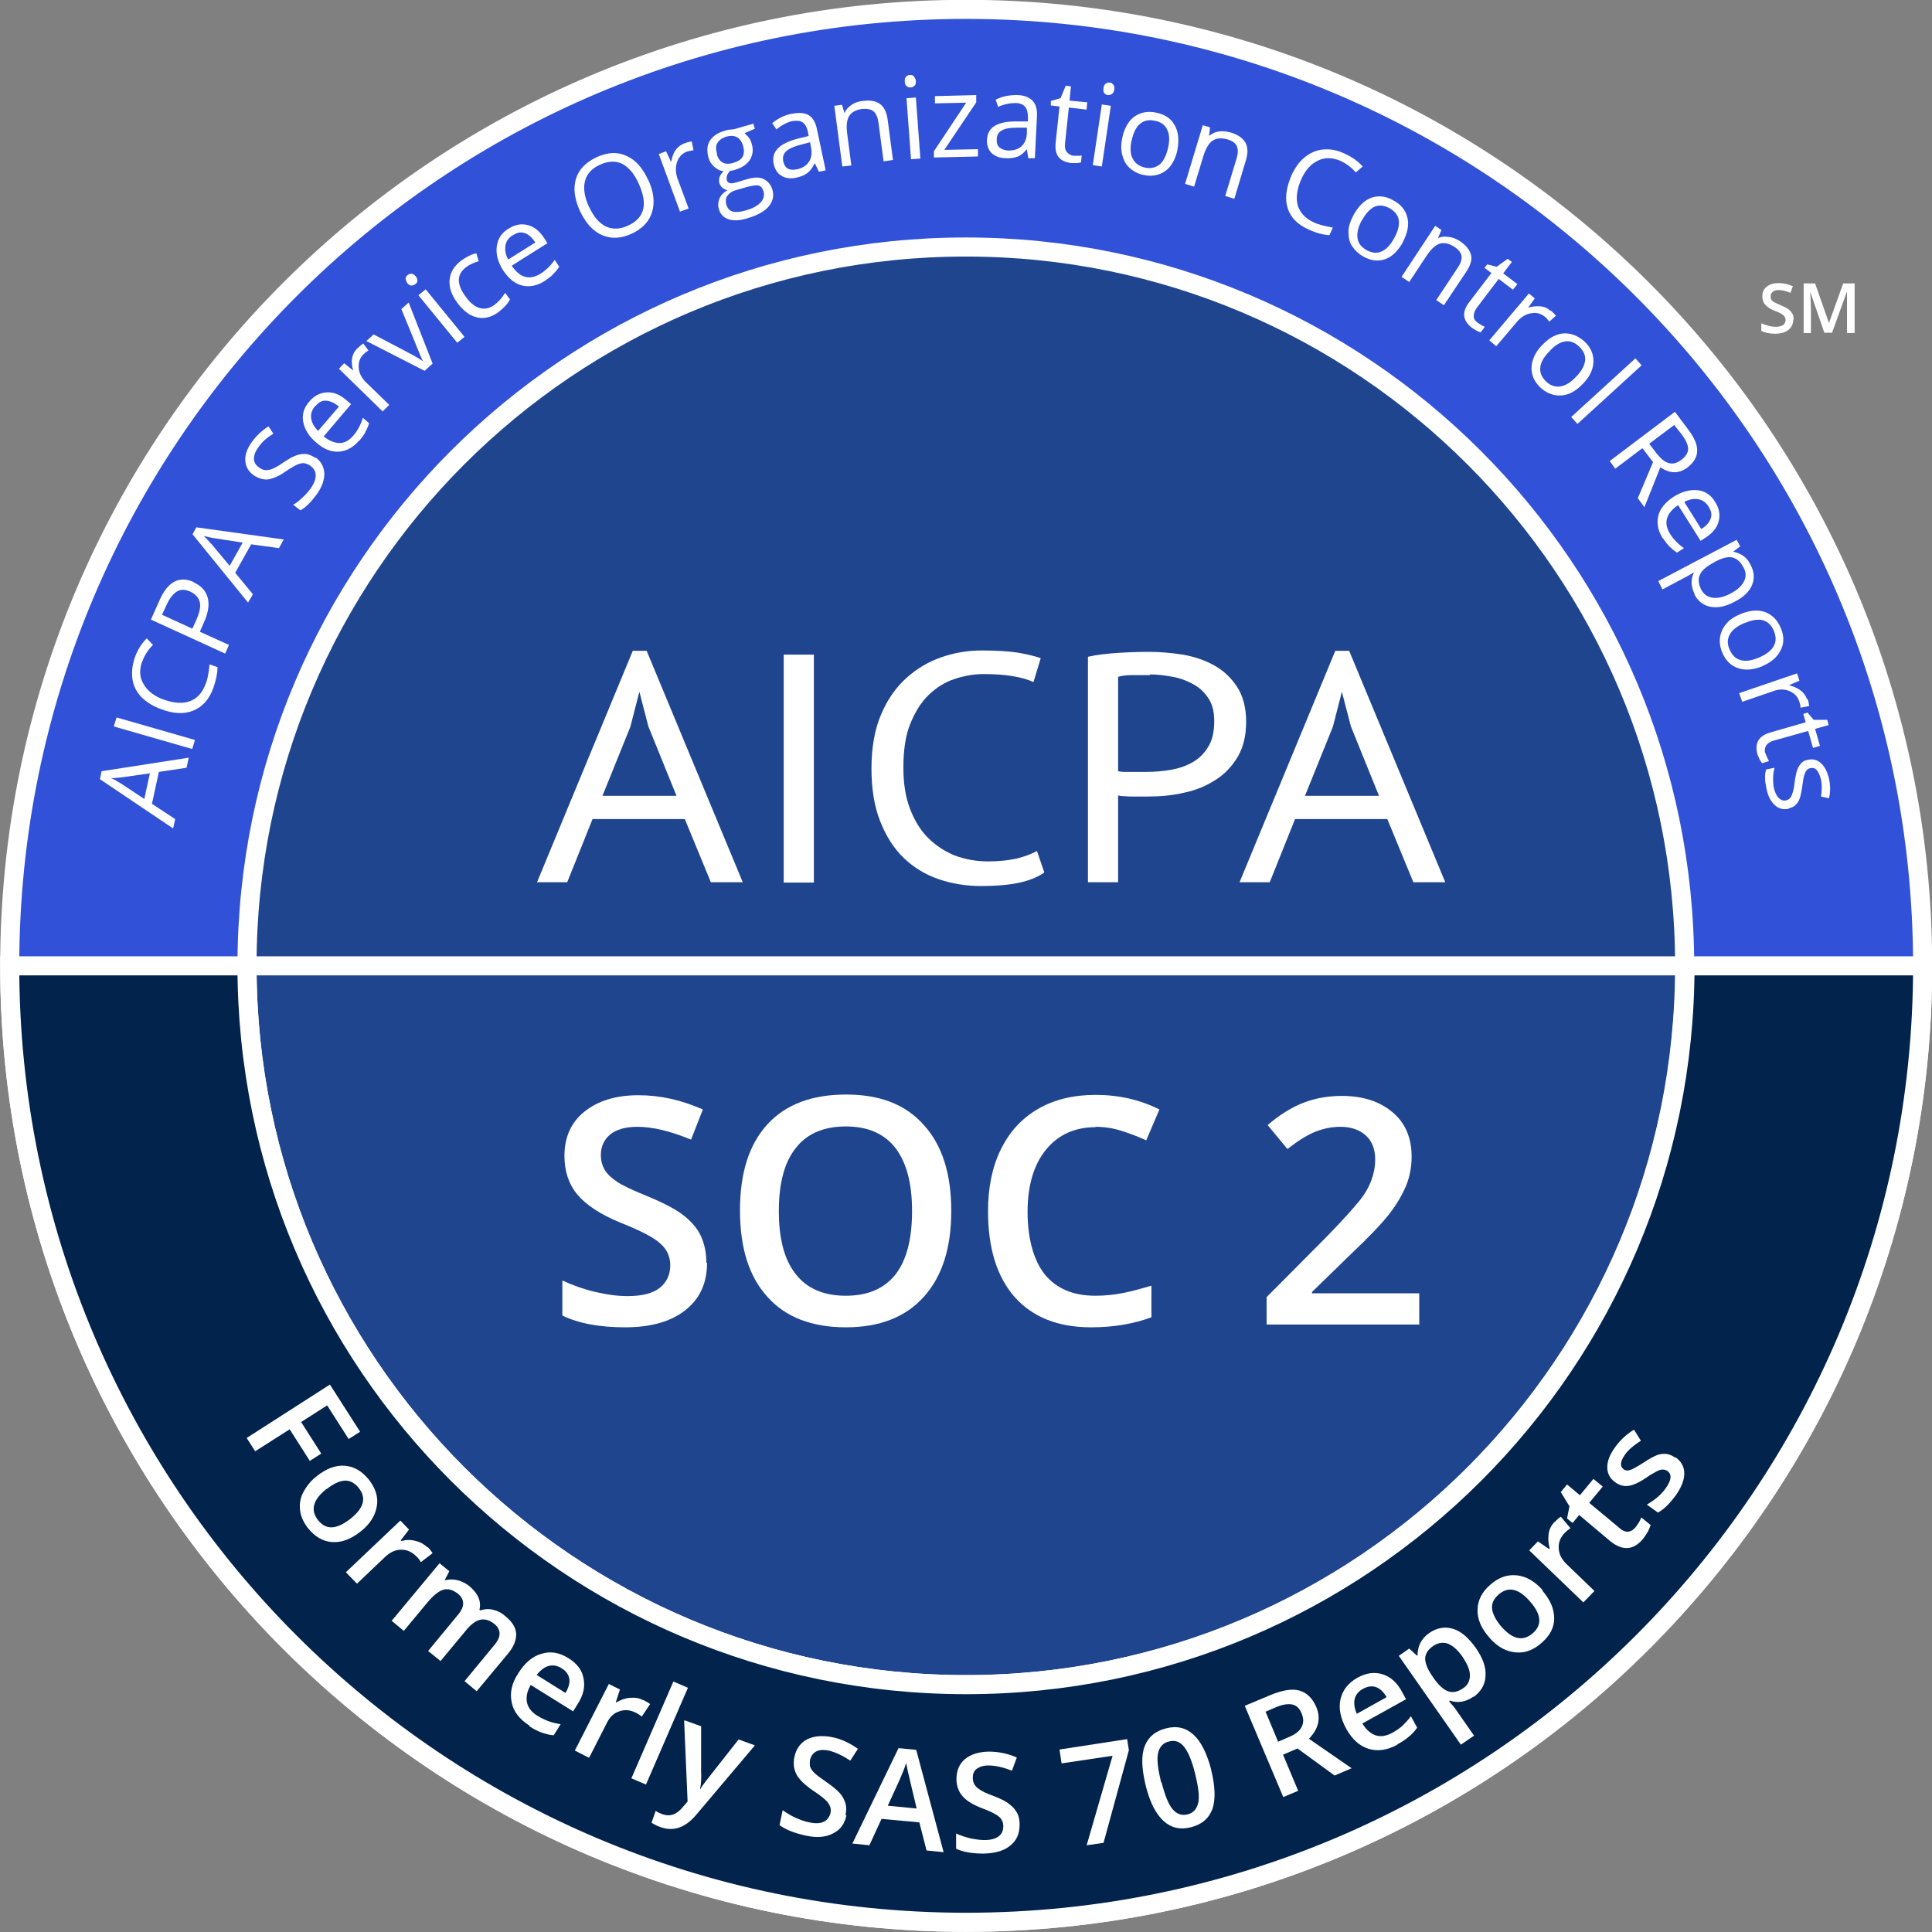 <?xml version="1.0" encoding="UTF-8"?><svg id="Layer_1" xmlns="http://www.w3.org/2000/svg" viewBox="0 0 55.69 55.69"><rect x="0" y="0" width="55.69" height="55.69" fill="#808080" stroke="none"/><circle cx="27.88" cy="27.9" r="21.07" style="fill:#1f458f;"/><path d="m27.84.27C12.62.27.28,12.62.28,27.84s12.34,27.57,27.57,27.57,27.57-12.34,27.57-27.57S43.07.27,27.84.27Zm0,48.29c-11.44,0-20.72-9.28-20.72-20.72S16.4,7.12,27.84,7.12s20.72,9.28,20.72,20.72-9.28,20.72-20.72,20.72Z" style="fill:#3051d8; stroke:#fff; stroke-miterlimit:10; stroke-width:.55px;"/><path d="m.28,27.84,55.14,0M.28,27.84c0,15.23,12.34,27.57,27.57,27.57s27.57-12.34,27.57-27.57h-6.85c0,11.44-9.28,20.72-20.72,20.72S7.12,39.29,7.12,27.84H.28Z" style="fill:#01234c; stroke:#fff; stroke-miterlimit:10; stroke-width:.55px;"/><path d="m5.38,22.13l-.8.12-.2.92.67.44-.06.27-2.11-1.42.05-.23,2.51-.39-.06.28Zm-1.05.16l-.77.11c-.1.01-.22.03-.36.03.1.04.2.1.31.17l.65.43.16-.74Z" style="fill:#fff;"/><path d="m5.54,21.59l-2.26-.65.08-.26,2.26.65-.08.26Z" style="fill:#fff;"/><path d="m4.1,19.06c-.09.24-.08.47.04.66.11.2.31.35.59.45.29.1.54.12.75.04.21-.08.35-.24.45-.5.06-.15.09-.34.11-.56l.23.08c0,.17-.04.37-.12.6-.12.33-.31.54-.57.65-.26.11-.58.1-.94-.04-.23-.08-.41-.2-.56-.34-.14-.15-.23-.32-.26-.51s-.01-.4.06-.62c.08-.23.2-.42.35-.57l.18.19c-.14.14-.24.29-.3.46Z" style="fill:#fff;"/><path d="m5.59,16.79c.22.1.35.25.4.45.05.2.01.44-.12.72l-.11.25.84.38-.11.25-2.14-.98.25-.56c.24-.54.57-.71.99-.52Zm-.04,1.32l.1-.22c.1-.22.14-.4.11-.53-.03-.13-.12-.23-.28-.31-.14-.06-.27-.07-.38,0s-.21.19-.3.39l-.13.28.87.4Z" style="fill:#fff;"/><path d="m8.04,15.8l-.8-.11-.46.82.51.62-.14.24-1.6-1.97.11-.2,2.52.35-.14.25Zm-1.05-.16l-.77-.12c-.1-.01-.21-.04-.35-.07.08.07.16.16.25.26l.5.6.37-.66Z" style="fill:#fff;"/><path d="m9.09,13.18c.17.12.25.28.26.47,0,.19-.07.39-.22.6-.17.23-.32.38-.47.46l-.21-.16c.09-.05.18-.12.26-.2.09-.08.16-.16.23-.25.11-.15.16-.28.16-.39,0-.12-.05-.21-.15-.28-.07-.05-.13-.07-.19-.08-.06,0-.13.01-.21.05-.08.04-.19.1-.33.2-.19.13-.36.2-.5.22-.14.01-.28-.03-.42-.13-.15-.11-.22-.25-.23-.42s.06-.35.19-.53c.14-.19.3-.34.48-.45l.14.21c-.18.11-.33.24-.43.39-.09.12-.13.23-.13.33s.05.19.14.25c.07.05.13.08.19.08s.13,0,.21-.04c.08-.03.18-.09.31-.18.22-.15.39-.23.53-.24.14-.02.27.02.4.12Z" style="fill:#fff;"/><path d="m10.35,12.7c-.17.2-.36.3-.58.32-.22.01-.44-.07-.65-.26-.22-.18-.34-.39-.38-.6-.04-.22.02-.41.18-.59.14-.17.31-.25.51-.26s.38.07.56.23l.13.11-.79.93c.16.13.32.19.46.19.15,0,.28-.08.4-.22.12-.14.21-.31.27-.51l.18.16c-.03.1-.07.18-.11.26-.04.08-.1.16-.18.25Zm-1.27-.99c-.09.11-.13.22-.11.35s.08.24.2.36l.6-.7c-.13-.11-.25-.16-.37-.17s-.22.05-.31.16Z" style="fill:#fff;"/><path d="m10.31,10.04c.05-.06.11-.1.16-.14l.15.2c-.06.04-.11.08-.15.12-.1.1-.14.23-.13.38s.08.29.2.41l.68.66-.19.19-1.26-1.23.15-.16.26.21h0c-.04-.14-.05-.26-.03-.36.02-.11.07-.2.15-.28Z" style="fill:#fff;"/><path d="m12.24,10.69l-1.68-.86.21-.19.99.52c.23.12.37.21.43.25h0c-.03-.06-.08-.17-.15-.35-.07-.18-.23-.56-.47-1.15l.21-.19.69,1.76-.23.21Z" style="fill:#fff;"/><path d="m11.74,8.16s-.05-.09-.05-.13c0-.04.03-.08.06-.1.03-.03.07-.04.11-.04.04,0,.08.03.12.07.04.05.05.09.05.13,0,.04-.02.08-.06.1-.04.03-.07.04-.12.04-.04,0-.08-.03-.12-.08Zm1.65,1.55l-.21.17-1.12-1.37.21-.17,1.12,1.37Z" style="fill:#fff;"/><path d="m14.38,8.99c-.21.15-.41.21-.62.16-.21-.04-.39-.18-.57-.41-.18-.24-.25-.46-.23-.68.02-.21.13-.4.35-.56.07-.05.14-.09.22-.13.08-.04.15-.06.2-.07l.07.23c-.06.02-.13.04-.19.07-.07.03-.12.06-.16.09-.29.21-.3.5-.02.87.13.18.26.28.4.32.14.04.28.01.42-.09.12-.09.22-.2.31-.35l.14.19c-.06.12-.16.23-.3.34Z" style="fill:#fff;"/><path d="m15.7,8.1c-.22.14-.44.18-.65.13s-.39-.2-.55-.44c-.15-.24-.21-.47-.18-.69.03-.22.14-.39.34-.51.19-.12.37-.15.56-.1.19.05.34.18.47.38l.09.14-1.03.65c.12.17.24.28.39.32s.29,0,.44-.09c.16-.1.3-.24.41-.4l.13.2c-.06.09-.12.16-.18.22-.06.06-.14.12-.24.19Zm-.92-1.32c-.12.08-.19.17-.21.3-.02.12,0,.26.08.4l.78-.49c-.09-.14-.19-.23-.3-.27-.11-.04-.23-.02-.34.06Z" style="fill:#fff;"/><path d="m18.68,5.17c.16.34.2.65.12.93-.08.28-.28.49-.58.63-.31.15-.6.16-.86.05s-.47-.34-.64-.69c-.16-.35-.2-.66-.12-.93.08-.27.28-.48.6-.63.31-.14.59-.16.85-.04.26.11.47.34.63.69Zm-1.7.79c.13.29.3.48.49.57.19.09.41.08.64-.03.24-.11.38-.27.43-.47.05-.2,0-.45-.13-.74-.13-.29-.3-.48-.48-.57-.19-.09-.4-.08-.64.03s-.38.27-.43.48c-.05.21-.01.45.12.74Z" style="fill:#fff;"/><path d="m19.74,4.13c.07-.03.14-.05.2-.05l.05.25c-.07.01-.14.03-.19.04-.13.05-.23.15-.28.29s-.05.3,0,.46l.33.89-.25.09-.61-1.66.21-.08.14.3h.01c.02-.13.06-.25.13-.34.06-.09.15-.15.25-.19Z" style="fill:#fff;"/><path d="m21.71,3.55l.05.16-.3.13s.08.07.12.12c.04.05.07.11.09.19.05.17.03.31-.05.45-.08.13-.22.23-.42.29-.05.02-.1.03-.15.03-.09.09-.12.18-.1.27.01.05.04.07.09.09.04.01.11,0,.21-.03l.3-.09c.18-.05.34-.06.46,0s.2.15.25.29c.06.19.02.35-.1.5-.12.14-.33.26-.61.34-.22.07-.4.08-.55.03-.15-.05-.24-.15-.28-.3-.03-.1-.02-.2.02-.3.04-.1.12-.17.23-.24-.05,0-.09-.03-.14-.06-.04-.03-.07-.08-.09-.13-.02-.06-.02-.12,0-.18.02-.06.06-.12.12-.18-.1,0-.19-.05-.27-.12s-.14-.16-.17-.27c-.05-.19-.04-.35.04-.48.08-.13.22-.23.43-.29.09-.03.17-.04.25-.04l.59-.17Zm-1.05.9c.04.12.1.2.18.24s.19.04.31,0c.25-.07.34-.23.27-.48-.07-.25-.24-.34-.49-.27-.12.04-.2.1-.25.18-.05.08-.05.19-.01.32Zm.29,1.48c.03.09.09.15.18.17.09.02.21.01.35-.03.22-.06.36-.14.45-.24.08-.09.11-.2.08-.31-.03-.09-.07-.15-.14-.17-.07-.02-.18,0-.34.04l-.31.09c-.12.03-.2.09-.25.16s-.06.16-.03.27Z" style="fill:#fff;"/><path d="m23.6,4.94l-.11-.23h-.01c-.06.13-.13.22-.21.28-.08.06-.18.1-.31.13-.17.04-.31.02-.43-.05-.12-.07-.19-.18-.23-.35-.07-.35.16-.59.72-.73l.29-.07-.02-.11c-.03-.14-.08-.23-.15-.28-.07-.05-.17-.06-.3-.04-.14.03-.3.11-.46.24l-.12-.18c.07-.06.16-.12.26-.17.1-.05.19-.08.3-.1.21-.04.37-.03.49.04.12.07.2.21.24.41l.25,1.18-.19.04Zm-.63-.06c.16-.03.28-.11.35-.22.07-.11.09-.24.06-.4l-.03-.16-.26.07c-.21.05-.35.12-.43.19-.08.08-.11.18-.08.3.02.09.06.16.13.2.07.04.15.04.26.02Z" style="fill:#fff;"/><path d="m25.47,4.65l-.15-1.13c-.02-.14-.07-.25-.14-.31-.07-.06-.18-.08-.32-.07-.18.02-.31.09-.38.2-.07.11-.09.28-.06.51l.12.92-.26.03-.23-1.75.22-.03.07.23h.01c.04-.1.11-.17.2-.23.09-.06.2-.1.32-.11.21-.03.38,0,.5.09.12.09.19.24.22.47l.15,1.14-.26.04Z" style="fill:#fff;"/><path d="m26.08,2.35c0-.06,0-.11.04-.14.03-.03.06-.05.11-.05.04,0,.08,0,.11.04s.05.07.06.13c0,.06,0,.11-.04.14-.03.03-.06.05-.11.05-.04,0-.08,0-.12-.04-.03-.03-.05-.07-.05-.13Zm.45,2.22l-.27.02-.13-1.76.27-.02.13,1.76Z" style="fill:#fff;"/><path d="m28.2,4.51l-1.28.03v-.18s.93-1.4.93-1.4l-.9.02v-.21s1.19-.03,1.19-.03v.21s-.92,1.37-.92,1.37l.97-.02v.21Z" style="fill:#fff;"/><path d="m29.64,4.56l-.04-.25h-.01c-.09.11-.18.18-.27.21-.09.03-.2.05-.33.04-.18,0-.31-.06-.41-.15-.09-.09-.14-.23-.13-.39.02-.36.31-.53.88-.52h.3s0-.11,0-.11c0-.14-.02-.24-.08-.31-.06-.07-.15-.11-.28-.11-.15,0-.32.03-.5.11l-.07-.21c.09-.04.19-.08.29-.1s.21-.03.31-.03c.21,0,.36.06.46.16.1.1.14.25.13.46l-.06,1.2h-.2Zm-.6-.22c.17,0,.3-.03.4-.12s.15-.21.16-.38v-.16s-.26,0-.26,0c-.21,0-.37.02-.46.08-.1.05-.15.14-.15.27,0,.1.02.17.08.22s.14.08.24.09Z" style="fill:#fff;"/><path d="m30.93,4.49s.09,0,.14,0c.04,0,.08,0,.11-.01l-.02.2s-.07.02-.13.02c-.06,0-.11,0-.15,0-.34-.04-.49-.23-.45-.59l.11-1.04-.25-.03v-.13s.28-.08.28-.08l.15-.36.15.02-.04.41.51.05-.02.21-.51-.06-.11,1.03c-.01.11,0,.19.05.25s.11.1.2.11Z" style="fill:#fff;"/><path d="m31.76,4.8l-.26-.04.26-1.75.26.04-.26,1.75Zm.05-2.26c0-.06.03-.1.06-.13.03-.02.07-.03.12-.03.04,0,.08.03.1.06.03.03.04.08.03.14s-.03.1-.07.13c-.03.02-.07.03-.12.03-.04,0-.08-.03-.1-.06-.03-.03-.03-.08-.02-.14Z" style="fill:#fff;"/><path d="m33.94,4.32c-.06.28-.18.49-.35.61s-.39.17-.64.11c-.15-.03-.28-.1-.39-.2s-.17-.22-.21-.37c-.04-.15-.04-.31,0-.5.06-.28.18-.49.35-.61s.39-.17.64-.11c.24.05.42.17.52.36.11.19.13.42.08.7Zm-1.32-.28c-.05.22-.04.4.03.53.06.13.18.22.35.26.17.04.31,0,.43-.09.11-.1.19-.26.24-.48.05-.22.04-.4-.03-.53-.06-.13-.18-.22-.36-.25-.17-.04-.31,0-.42.09-.11.09-.19.25-.24.48Z" style="fill:#fff;"/><path d="m35.32,5.64l.33-1.09c.04-.14.04-.25,0-.34-.04-.09-.13-.15-.26-.19-.18-.05-.32-.04-.43.03s-.2.22-.27.44l-.27.89-.26-.08.51-1.69.21.06-.03.24h.01c.08-.06.17-.11.28-.12.11-.02.22,0,.34.03.2.06.34.16.42.29.07.13.08.3.01.52l-.33,1.1-.26-.08Z" style="fill:#fff;"/><path d="m38.65,4.64c-.24-.1-.46-.11-.66-.01-.21.1-.37.28-.49.56-.12.28-.15.53-.09.74.07.21.22.37.46.48.15.07.33.11.55.15l-.1.22c-.17-.01-.37-.06-.59-.16-.32-.14-.52-.34-.61-.61-.09-.27-.05-.58.1-.94.1-.22.22-.4.38-.53.16-.13.33-.21.53-.23.2-.02.4.01.61.11.23.1.41.23.54.38l-.2.17c-.13-.15-.28-.26-.44-.33Z" style="fill:#fff;"/><path d="m40.44,6.98c-.14.25-.31.42-.51.49-.2.07-.42.05-.64-.08-.14-.08-.24-.18-.32-.3s-.1-.26-.1-.42c0-.15.06-.31.15-.48.14-.25.31-.42.51-.49.2-.07.42-.05.64.08.22.12.35.28.4.5.05.21,0,.44-.13.69Zm-1.18-.64c-.11.2-.15.37-.13.52s.11.26.26.35c.15.08.3.1.43.04.14-.06.26-.19.37-.39.11-.2.15-.37.13-.51s-.11-.26-.27-.35c-.15-.08-.3-.1-.43-.04s-.25.19-.36.39Z" style="fill:#fff;"/><path d="m41.4,8.65l.63-.95c.08-.12.11-.23.1-.32-.02-.1-.08-.18-.2-.26-.15-.1-.29-.13-.42-.1-.13.04-.25.15-.38.34l-.51.77-.22-.15.97-1.47.18.12-.1.23h.01c.09-.04.19-.05.3-.03.11.01.21.05.32.12.18.12.28.25.32.39s-.01.31-.14.5l-.64.96-.22-.15Z" style="fill:#fff;"/><path d="m42.59,9.3s.08.05.11.07c.04.02.07.04.1.05l-.12.16s-.07-.02-.12-.05-.09-.05-.13-.08c-.27-.21-.3-.45-.08-.74l.64-.84-.2-.15.08-.1.27.07.32-.23.12.09-.25.33.41.31-.13.16-.41-.31-.63.83c-.06.08-.09.17-.09.24,0,.08.04.14.11.19Z" style="fill:#fff;"/><path d="m44.7,8.95c.06.05.11.1.15.15l-.19.17c-.05-.06-.09-.11-.13-.14-.11-.09-.24-.13-.39-.1-.15.02-.28.1-.4.23l-.61.72-.2-.17,1.14-1.35.17.14-.19.27h0c.12-.04.24-.05.35-.04.11.01.21.05.29.13Z" style="fill:#fff;"/><path d="m45.62,11.07c-.2.21-.41.32-.63.33-.22.01-.42-.07-.6-.24-.11-.11-.19-.23-.22-.37-.04-.14-.03-.28.02-.43.05-.15.14-.29.27-.42.2-.21.41-.32.62-.33.21-.01.41.07.6.24.18.17.26.37.25.59-.01.22-.11.43-.31.63Zm-.96-.94c-.16.16-.25.32-.26.46-.02.15.04.28.16.4.12.12.26.17.41.15.15-.02.3-.11.46-.28.16-.16.24-.32.26-.46.02-.15-.04-.28-.17-.41-.13-.12-.26-.17-.4-.15s-.3.11-.45.28Z" style="fill:#fff;"/><path d="m45.47,12.22l-.18-.2,1.85-1.69.18.2-1.85,1.69Z" style="fill:#fff;"/><path d="m47.34,12.92l-.78.59-.16-.22,1.88-1.42.39.52c.17.23.26.43.25.61,0,.18-.1.33-.27.47-.25.19-.51.19-.79,0l-.46,1.15-.19-.26.44-1.04-.3-.39Zm.19-.14l.23.3c.12.15.23.24.35.27.12.03.23,0,.36-.1.12-.09.19-.2.19-.31,0-.11-.06-.25-.18-.41l-.22-.28-.72.54Z" style="fill:#fff;"/><path d="m47.93,15.52c-.14-.22-.18-.44-.13-.65.05-.21.2-.39.44-.55.24-.15.47-.21.69-.19s.39.14.51.34c.12.19.15.37.1.56-.05.19-.18.34-.38.47l-.14.09-.65-1.03c-.17.12-.28.24-.32.39s0,.29.09.44c.1.16.24.3.4.41l-.2.13c-.09-.06-.16-.12-.22-.18-.06-.06-.12-.14-.19-.24Zm1.32-.92c-.08-.12-.18-.19-.3-.21s-.26,0-.4.08l.49.78c.14-.09.23-.19.27-.3.04-.11.02-.23-.06-.34Z" style="fill:#fff;"/><path d="m48.85,17.13c-.05-.1-.08-.2-.09-.31,0-.1.01-.2.06-.3v-.02c-.09.06-.18.11-.26.15l-.64.34-.12-.24,2.26-1.19.1.19-.2.15h0c.12.03.22.07.3.13.08.06.15.14.2.25.11.21.12.4.04.59-.08.19-.25.35-.51.48-.26.14-.49.18-.69.14-.2-.04-.36-.16-.46-.36Zm1.4-.78c-.08-.16-.19-.25-.31-.28s-.29.01-.48.11l-.05.03c-.22.12-.36.23-.41.36-.06.12-.04.27.04.43.07.13.18.21.33.23.15.02.32-.02.51-.12.2-.1.32-.22.39-.35s.06-.27-.01-.4Z" style="fill:#fff;"/><path d="m50.81,19.2c-.26.11-.5.13-.71.06s-.36-.22-.46-.46c-.06-.15-.08-.29-.06-.43.02-.14.08-.27.18-.39s.24-.21.41-.28c.27-.11.5-.13.7-.06.2.07.36.22.46.46.1.23.1.44,0,.64s-.27.35-.53.46Zm-.53-1.24c-.21.09-.35.2-.42.33s-.08.27,0,.44c.07.16.17.26.32.3s.32.01.53-.08c.21-.09.35-.2.42-.33s.07-.27,0-.44c-.07-.16-.17-.26-.31-.3-.14-.04-.32-.01-.53.08Z" style="fill:#fff;"/><path d="m52.1,20.14c.03.07.04.14.05.21l-.25.05c0-.07-.02-.14-.04-.19-.05-.14-.14-.23-.28-.29-.14-.06-.3-.06-.46,0l-.9.31-.09-.25,1.67-.57.07.21-.3.13h0c.13.04.24.08.33.15.09.07.15.15.19.26Z" style="fill:#fff;"/><path d="m50.89,21.71s.03.09.05.13c.02.04.04.07.05.1l-.2.06s-.04-.06-.07-.11c-.02-.05-.04-.1-.06-.14-.09-.33.03-.54.38-.64l1.01-.29-.07-.24.12-.04.18.21h.39s.04.15.04.15l-.39.11.14.49-.2.06-.14-.49-1,.28c-.1.03-.17.08-.21.14-.04.06-.05.14-.03.22Z" style="fill:#fff;"/><path d="m51.57,23.31c-.16.04-.3,0-.41-.1-.11-.1-.2-.26-.24-.47-.05-.23-.06-.41-.01-.56l.24-.05c-.02.09-.04.19-.04.29,0,.1,0,.19.02.28.03.14.08.24.14.3.06.06.13.09.22.07.07-.02.12-.06.15-.13s.07-.19.09-.38c.02-.17.05-.3.08-.38.03-.08.07-.14.12-.19.05-.05.11-.08.19-.09.14-.03.26,0,.37.1.11.1.18.24.23.44.04.18.05.38,0,.57l-.23-.05c.03-.19.03-.35,0-.49-.03-.12-.07-.21-.12-.27s-.11-.07-.18-.06c-.05.01-.08.03-.11.06-.03.03-.05.08-.07.14-.02.06-.04.17-.06.33-.03.22-.07.38-.13.46-.06.09-.15.15-.26.17Z" style="fill:#fff;"/><path d="m19.76,23.61h-2.68l-.73,1.82h-.87l2.76-6.67h.4l2.77,6.67h-.92l-.75-1.82Zm-2.4-.67h2.14l-.81-2-.26-1h0l-.26,1.01-.8,1.98Z" style="fill:#fff;"/><path d="m22.59,18.87h.87v6.57h-.87v-6.57Z" style="fill:#fff;"/><path d="m30.09,25.16c-.21.14-.47.24-.79.3-.32.06-.66.08-1.02.08-.44,0-.85-.07-1.23-.2-.38-.13-.72-.34-1-.61-.29-.28-.51-.63-.68-1.06s-.25-.94-.25-1.52.09-1.13.28-1.56c.18-.43.43-.78.73-1.05.3-.27.64-.47,1.02-.6.38-.13.76-.19,1.15-.19.42,0,.76.02,1.02.06.26.04.49.1.68.16l-.21.69c-.33-.15-.81-.23-1.43-.23-.29,0-.57.05-.84.14-.28.09-.53.25-.75.46s-.39.49-.53.83-.2.77-.2,1.27c0,.45.06.84.19,1.18s.3.62.52.84c.22.22.48.39.77.51.3.11.62.17.96.17.31,0,.58-.03.82-.08.23-.06.43-.13.59-.22l.21.61Z" style="fill:#fff;"/><path d="m31.37,18.93c.26-.06.55-.09.85-.11.31-.02.61-.03.91-.03.32,0,.64.03.97.08.33.06.63.16.9.31.27.15.49.36.66.62s.26.6.26,1-.08.74-.24,1.01c-.16.27-.37.5-.64.67-.26.17-.57.3-.91.37-.34.08-.69.11-1.05.11h-.17c-.08,0-.16,0-.25,0-.09,0-.17,0-.25-.01-.08,0-.14-.01-.18-.02v2.5h-.87v-6.5Zm1.78.53c-.18,0-.35,0-.52,0-.17,0-.3.02-.4.05v2.72s.09.02.17.02.16,0,.24,0c.08,0,.16,0,.24,0h.17c.24,0,.47-.02.7-.06s.44-.11.63-.22.34-.26.45-.45c.12-.19.17-.44.17-.74,0-.26-.05-.47-.16-.64-.11-.17-.25-.31-.43-.41-.18-.1-.38-.18-.6-.22-.22-.04-.45-.07-.67-.07Z" style="fill:#fff;"/><path d="m40.01,23.61h-2.68l-.73,1.82h-.87l2.76-6.67h.4l2.77,6.67h-.92l-.75-1.82Zm-2.4-.67h2.14l-.81-2-.26-1h0l-.26,1.01-.8,1.98Z" style="fill:#fff;"/><path d="m7.36,41.84l-.25-.39,2.4-1.54.87,1.36-.33.21-.62-.97-.75.48.58.91-.33.21-.58-.91-.99.63Z" style="fill:#fff;"/><path d="m10.39,44.15c-.28.22-.55.32-.82.3-.27-.02-.5-.16-.7-.41-.12-.16-.2-.33-.22-.5-.02-.18,0-.35.09-.52s.21-.33.39-.47c.28-.22.54-.32.81-.3.27.02.5.16.7.41.19.25.27.5.22.77s-.2.51-.47.72Zm-.98-1.23c-.39.31-.47.61-.24.9.23.29.53.27.93-.04.39-.31.47-.6.24-.89-.12-.15-.26-.22-.41-.21-.15.01-.32.09-.51.24Z" style="fill:#fff;"/><path d="m12.33,44.59c.06.07.11.13.14.18l-.34.26c-.03-.06-.07-.11-.12-.16-.13-.13-.27-.2-.44-.2s-.32.07-.46.2l-.82.78-.32-.33,1.57-1.49.25.26-.24.31.02.02c.14-.04.28-.04.42,0,.13.03.25.1.34.19Z" style="fill:#fff;"/><path d="m12.7,47.88l-.36-.29.85-1.03c.11-.13.16-.24.16-.34s-.05-.2-.15-.28c-.14-.11-.27-.15-.41-.12-.14.04-.29.16-.46.36l-.69.83-.35-.29,1.38-1.66.28.23-.13.26h.02c.11-.03.23-.03.35,0,.12.03.24.09.34.17.25.21.35.44.29.68l.02.02c.12-.04.24-.05.37-.02.13.03.25.09.36.19.2.16.3.33.31.51,0,.18-.07.37-.24.57l-.9,1.08-.35-.29.85-1.03c.11-.13.16-.24.16-.34,0-.1-.05-.2-.15-.28-.14-.11-.27-.15-.41-.12-.13.03-.28.14-.42.32l-.73.88Z" style="fill:#fff;"/><path d="m15.26,49.74c-.28-.18-.46-.4-.51-.67-.06-.27,0-.55.19-.84.19-.3.41-.49.67-.56.26-.08.51-.04.78.13.24.15.39.34.43.58.05.23,0,.48-.17.74l-.13.21-1.22-.76c-.11.18-.14.35-.11.5.03.15.13.28.29.38.11.07.22.12.32.16.11.04.23.07.36.09l-.2.32c-.12-.01-.24-.04-.35-.08-.11-.04-.23-.1-.35-.18Zm.93-1.65c-.12-.08-.25-.1-.37-.07-.12.03-.24.12-.35.26l.83.52c.09-.15.13-.29.11-.41-.02-.12-.09-.22-.22-.3Z" style="fill:#fff;"/><path d="m18.54,49c.08.04.15.08.2.12l-.24.36c-.05-.04-.11-.08-.17-.11-.16-.08-.32-.1-.48-.04-.16.05-.28.17-.36.34l-.51,1-.41-.21.98-1.92.32.16-.12.37h.02c.12-.07.25-.12.39-.13s.26,0,.38.07Z" style="fill:#fff;"/><path d="m18.62,51.44l-.42-.18,1.21-2.79.42.18-1.21,2.79Z" style="fill:#fff;"/><path d="m19.74,49.59l.47.17v1.3c.01.19,0,.36-.03.51h.01c.03-.06.08-.13.15-.22s.38-.49.95-1.21l.47.17-1.69,2c-.31.37-.65.49-1.02.36-.1-.03-.19-.08-.27-.13l.12-.34c.06.04.13.07.21.1.21.07.4,0,.57-.21l.14-.16-.1-2.33Z" style="fill:#fff;"/><path d="m24.4,52.32c-.05.25-.18.43-.39.53-.21.11-.47.13-.79.06s-.57-.17-.75-.3l.09-.43c.12.08.24.16.38.22s.27.11.39.13c.18.04.32.03.42-.02.1-.05.16-.14.19-.25.02-.1,0-.2-.07-.29-.06-.09-.21-.21-.44-.36-.23-.16-.39-.31-.47-.46-.08-.15-.1-.32-.06-.51.05-.23.17-.4.36-.5.19-.1.43-.12.71-.07.27.05.52.17.76.34l-.22.34c-.23-.15-.44-.25-.63-.29-.15-.03-.27-.02-.36.03-.09.05-.14.13-.17.23-.01.07-.01.14,0,.2.02.06.06.12.12.18.06.06.18.15.34.26.19.13.32.24.4.33.08.09.13.19.16.29.03.1.03.22,0,.34Z" style="fill:#fff;"/><path d="m26.71,53.35l-.21-.82-1.09-.1-.35.76-.49-.05,1.33-2.75.51.05.79,2.95-.49-.05Zm-.29-1.23l-.19-.8c-.01-.05-.03-.14-.06-.25-.02-.12-.04-.2-.05-.25-.05.16-.12.33-.2.51l-.33.72.83.08Z" style="fill:#fff;"/><path d="m29.39,52.6c0,.25-.08.45-.27.6-.18.15-.43.22-.76.23-.32,0-.59-.04-.8-.14v-.44c.12.06.26.1.41.14.15.03.28.05.41.05.18,0,.32-.04.41-.11.09-.07.13-.17.13-.29,0-.11-.04-.2-.12-.27-.08-.07-.25-.16-.5-.25-.26-.1-.45-.22-.56-.35-.11-.13-.17-.3-.17-.49,0-.24.08-.43.24-.57.17-.14.39-.21.68-.22.27,0,.55.05.82.17l-.14.38c-.26-.1-.48-.15-.68-.15-.15,0-.26.04-.34.1s-.11.15-.11.26c0,.07.02.14.05.19.03.05.08.1.16.15.07.05.2.11.39.18.21.08.37.16.46.24.1.07.17.16.22.25.05.09.07.21.07.33Z" style="fill:#fff;"/><path d="m31.32,53.2l.75-2.59-1.47.22-.06-.4,1.95-.3.05.32-.73,2.67-.49.07Z" style="fill:#fff;"/><path d="m34.91,51.01c.12.48.13.86.04,1.13-.1.27-.3.45-.62.53-.31.08-.57.02-.79-.18-.22-.2-.39-.53-.51-1-.12-.49-.14-.87-.04-1.14.1-.27.3-.45.62-.53.31-.08.57-.02.79.18.22.2.39.54.51,1Zm-1.43.36c.1.38.2.64.32.78.12.14.26.19.43.15.17-.04.27-.16.31-.34.04-.18,0-.46-.09-.83-.09-.37-.2-.63-.32-.78-.12-.15-.27-.2-.44-.15-.17.04-.27.16-.31.34-.04.18,0,.46.09.84Z" style="fill:#fff;"/><path d="m36.98,50.57l.44,1.05-.43.18-1.11-2.63.74-.31c.34-.14.62-.19.83-.13.22.06.38.22.49.47.14.33.07.63-.21.92l1.23.85-.49.21-1.07-.78-.42.18Zm-.15-.36l.3-.13c.2-.08.33-.18.39-.3s.06-.24,0-.39c-.06-.15-.16-.24-.28-.26-.12-.02-.28,0-.48.09l-.28.12.36.86Z" style="fill:#fff;"/><path d="m40.28,50.29c-.29.16-.57.2-.83.12-.26-.08-.47-.27-.64-.57-.17-.31-.23-.59-.17-.86.06-.26.22-.47.49-.62.25-.14.49-.17.72-.1s.42.24.56.5l.12.22-1.26.7c.11.18.24.29.38.34.15.05.31.02.48-.07.11-.06.21-.13.29-.2.08-.08.17-.17.25-.28l.18.33c-.07.1-.15.19-.24.26-.09.08-.2.15-.33.22Zm-.99-1.61c-.13.07-.21.17-.24.29-.03.12-.01.27.06.43l.86-.48c-.09-.15-.19-.25-.31-.29s-.24-.02-.37.05Z" style="fill:#fff;"/><path d="m42.48,48.9c-.22.16-.46.2-.69.12l-.02.02c.12.14.19.22.21.26l.51.73-.38.26-1.79-2.56.3-.21s.1.09.22.2h.02c0-.27.11-.49.34-.65.22-.15.45-.19.68-.12.24.07.45.26.66.55.2.29.3.56.28.81-.01.25-.13.45-.35.61Zm-1.16-1.46c-.15.1-.23.22-.24.36,0,.13.06.3.19.49l.04.06c.15.22.29.35.43.4s.28.02.44-.09c.13-.09.19-.21.19-.37s-.08-.33-.21-.53c-.14-.2-.28-.32-.42-.38-.14-.05-.28-.03-.42.06Z" style="fill:#fff;"/><path d="m44.46,45.85c.23.27.34.53.34.8,0,.27-.13.51-.38.72-.15.13-.32.22-.49.25-.18.03-.35.01-.53-.06-.17-.07-.34-.2-.48-.37-.23-.26-.34-.53-.33-.8s.13-.51.38-.72c.24-.21.49-.29.76-.26.27.03.52.18.74.43Zm-1.19,1.03c.33.38.63.44.91.2.28-.24.25-.55-.08-.92-.32-.37-.62-.44-.9-.2-.15.13-.21.27-.19.42s.11.32.26.5Z" style="fill:#fff;"/><path d="m44.82,43.87c.06-.07.12-.12.17-.15l.28.33c-.06.04-.11.08-.16.13-.13.13-.19.28-.18.45s.08.31.22.45l.81.78-.32.33-1.56-1.5.25-.26.32.22.02-.02c-.04-.14-.05-.28-.03-.42s.08-.25.18-.35Z" style="fill:#fff;"/><path d="m47.14,44.03c.07-.09.13-.18.17-.29l.27.22c-.02.05-.04.12-.08.19-.04.07-.09.14-.14.21-.28.33-.59.35-.95.06l-.89-.75-.19.23-.16-.13.07-.35-.25-.41.18-.22.37.31.39-.47.27.22-.39.47.89.74c.08.07.17.1.24.09s.14-.05.2-.12Z" style="fill:#fff;"/><path d="m48.29,42c.17.12.26.28.26.47,0,.19-.08.4-.25.64-.17.23-.34.4-.51.49l-.32-.23c.24-.14.43-.3.55-.48.16-.23.18-.39.04-.49-.04-.03-.09-.04-.14-.04-.05,0-.11.02-.18.06-.07.04-.17.09-.28.17-.22.15-.4.23-.53.24-.13.02-.26-.02-.38-.11-.15-.11-.22-.25-.22-.43,0-.18.08-.38.23-.58.15-.21.33-.37.54-.5l.2.32c-.21.13-.37.27-.46.4-.14.2-.15.34-.04.42.05.04.12.05.19.02.08-.02.21-.1.4-.22.16-.11.29-.17.38-.21.09-.03.18-.04.27-.03.08.01.17.05.25.11Z" style="fill:#fff;"/><path d="m20.38,36.41c0,.58-.21,1.03-.63,1.36-.42.33-1,.49-1.73.49s-1.34-.11-1.81-.34v-1.01c.3.14.61.25.95.33s.64.12.93.12c.42,0,.73-.08.93-.24s.3-.38.3-.65c0-.24-.09-.45-.28-.62-.18-.17-.56-.37-1.14-.6-.59-.24-1.01-.52-1.26-.82s-.37-.68-.37-1.11c0-.54.19-.97.58-1.28s.9-.47,1.55-.47,1.24.14,1.86.41l-.34.87c-.58-.24-1.1-.37-1.55-.37-.34,0-.61.08-.78.22-.18.15-.27.35-.27.59,0,.17.04.31.11.43s.19.23.35.34c.16.11.46.25.88.42.48.2.83.38,1.05.56.22.17.39.37.49.58.1.22.16.47.16.77Z" style="fill:#fff;"/><path d="m27.42,34.91c0,1.06-.26,1.88-.79,2.47-.53.59-1.28.88-2.25.88s-1.74-.29-2.26-.88c-.53-.58-.79-1.41-.79-2.49s.26-1.9.79-2.48c.53-.58,1.29-.86,2.27-.86s1.72.29,2.24.88c.53.58.79,1.41.79,2.47Zm-4.97,0c0,.8.16,1.41.49,1.82.32.41.8.62,1.44.62s1.11-.21,1.43-.61c.32-.41.48-1.02.48-1.83s-.16-1.4-.48-1.82c-.32-.41-.79-.62-1.43-.62s-1.12.21-1.44.62c-.33.41-.49,1.02-.49,1.82Z" style="fill:#fff;"/><path d="m31.59,32.49c-.61,0-1.09.22-1.44.65-.35.43-.53,1.03-.53,1.79s.17,1.4.5,1.81c.34.41.82.61,1.46.61.28,0,.54-.03.8-.08.26-.05.53-.13.81-.21v.91c-.51.19-1.09.29-1.74.29-.95,0-1.68-.29-2.2-.87-.51-.58-.77-1.4-.77-2.48,0-.68.12-1.27.37-1.78.25-.51.61-.9,1.08-1.17.47-.27,1.02-.4,1.65-.4.67,0,1.28.14,1.84.42l-.38.89c-.22-.1-.45-.19-.7-.27-.25-.08-.5-.12-.77-.12Z" style="fill:#fff;"/><path d="m40.92,38.18h-4.41v-.79l1.68-1.69c.5-.51.82-.87.99-1.08s.28-.41.35-.6c.07-.19.11-.39.11-.6,0-.29-.09-.53-.27-.69s-.42-.25-.73-.25c-.25,0-.49.05-.72.14-.23.09-.5.26-.81.5l-.57-.69c.36-.31.71-.52,1.05-.65.34-.13.71-.19,1.09-.19.61,0,1.09.16,1.46.47s.55.74.55,1.28c0,.29-.05.57-.16.84-.11.26-.27.54-.49.82-.22.28-.58.66-1.09,1.14l-1.13,1.1v.04h3.09v.92Z" style="fill:#fff;"/><rect x="15.41" y="27.87" width="26.5" height=".15" style="fill:#fff;"/><path d="m51.69,9.21c0,.13-.05.23-.14.3s-.22.11-.38.11-.29-.03-.4-.08v-.22c.07.03.13.05.21.07.07.02.14.03.21.03.09,0,.16-.02.21-.05.04-.04.07-.08.07-.14,0-.05-.02-.1-.06-.14s-.12-.08-.25-.13c-.13-.05-.22-.11-.28-.18s-.08-.15-.08-.24c0-.12.04-.21.13-.28s.2-.1.34-.1.27.03.41.09l-.07.19c-.13-.05-.24-.08-.34-.08-.08,0-.13.02-.17.05-.04.03-.06.08-.06.13,0,.04,0,.07.02.1.02.03.04.05.08.07s.1.05.19.09c.1.04.18.08.23.12s.08.08.11.13.03.1.03.17Z" style="fill:#fff;"/><path d="m52.59,9.6l-.41-1.19h0c.01.18.02.34.02.5v.69h-.21v-1.43h.33l.4,1.14h0l.41-1.14h.33v1.43h-.22v-.71c0-.07,0-.16,0-.28,0-.11,0-.18,0-.21h0l-.43,1.19h-.21Z" style="fill:#fff;"/></svg>
